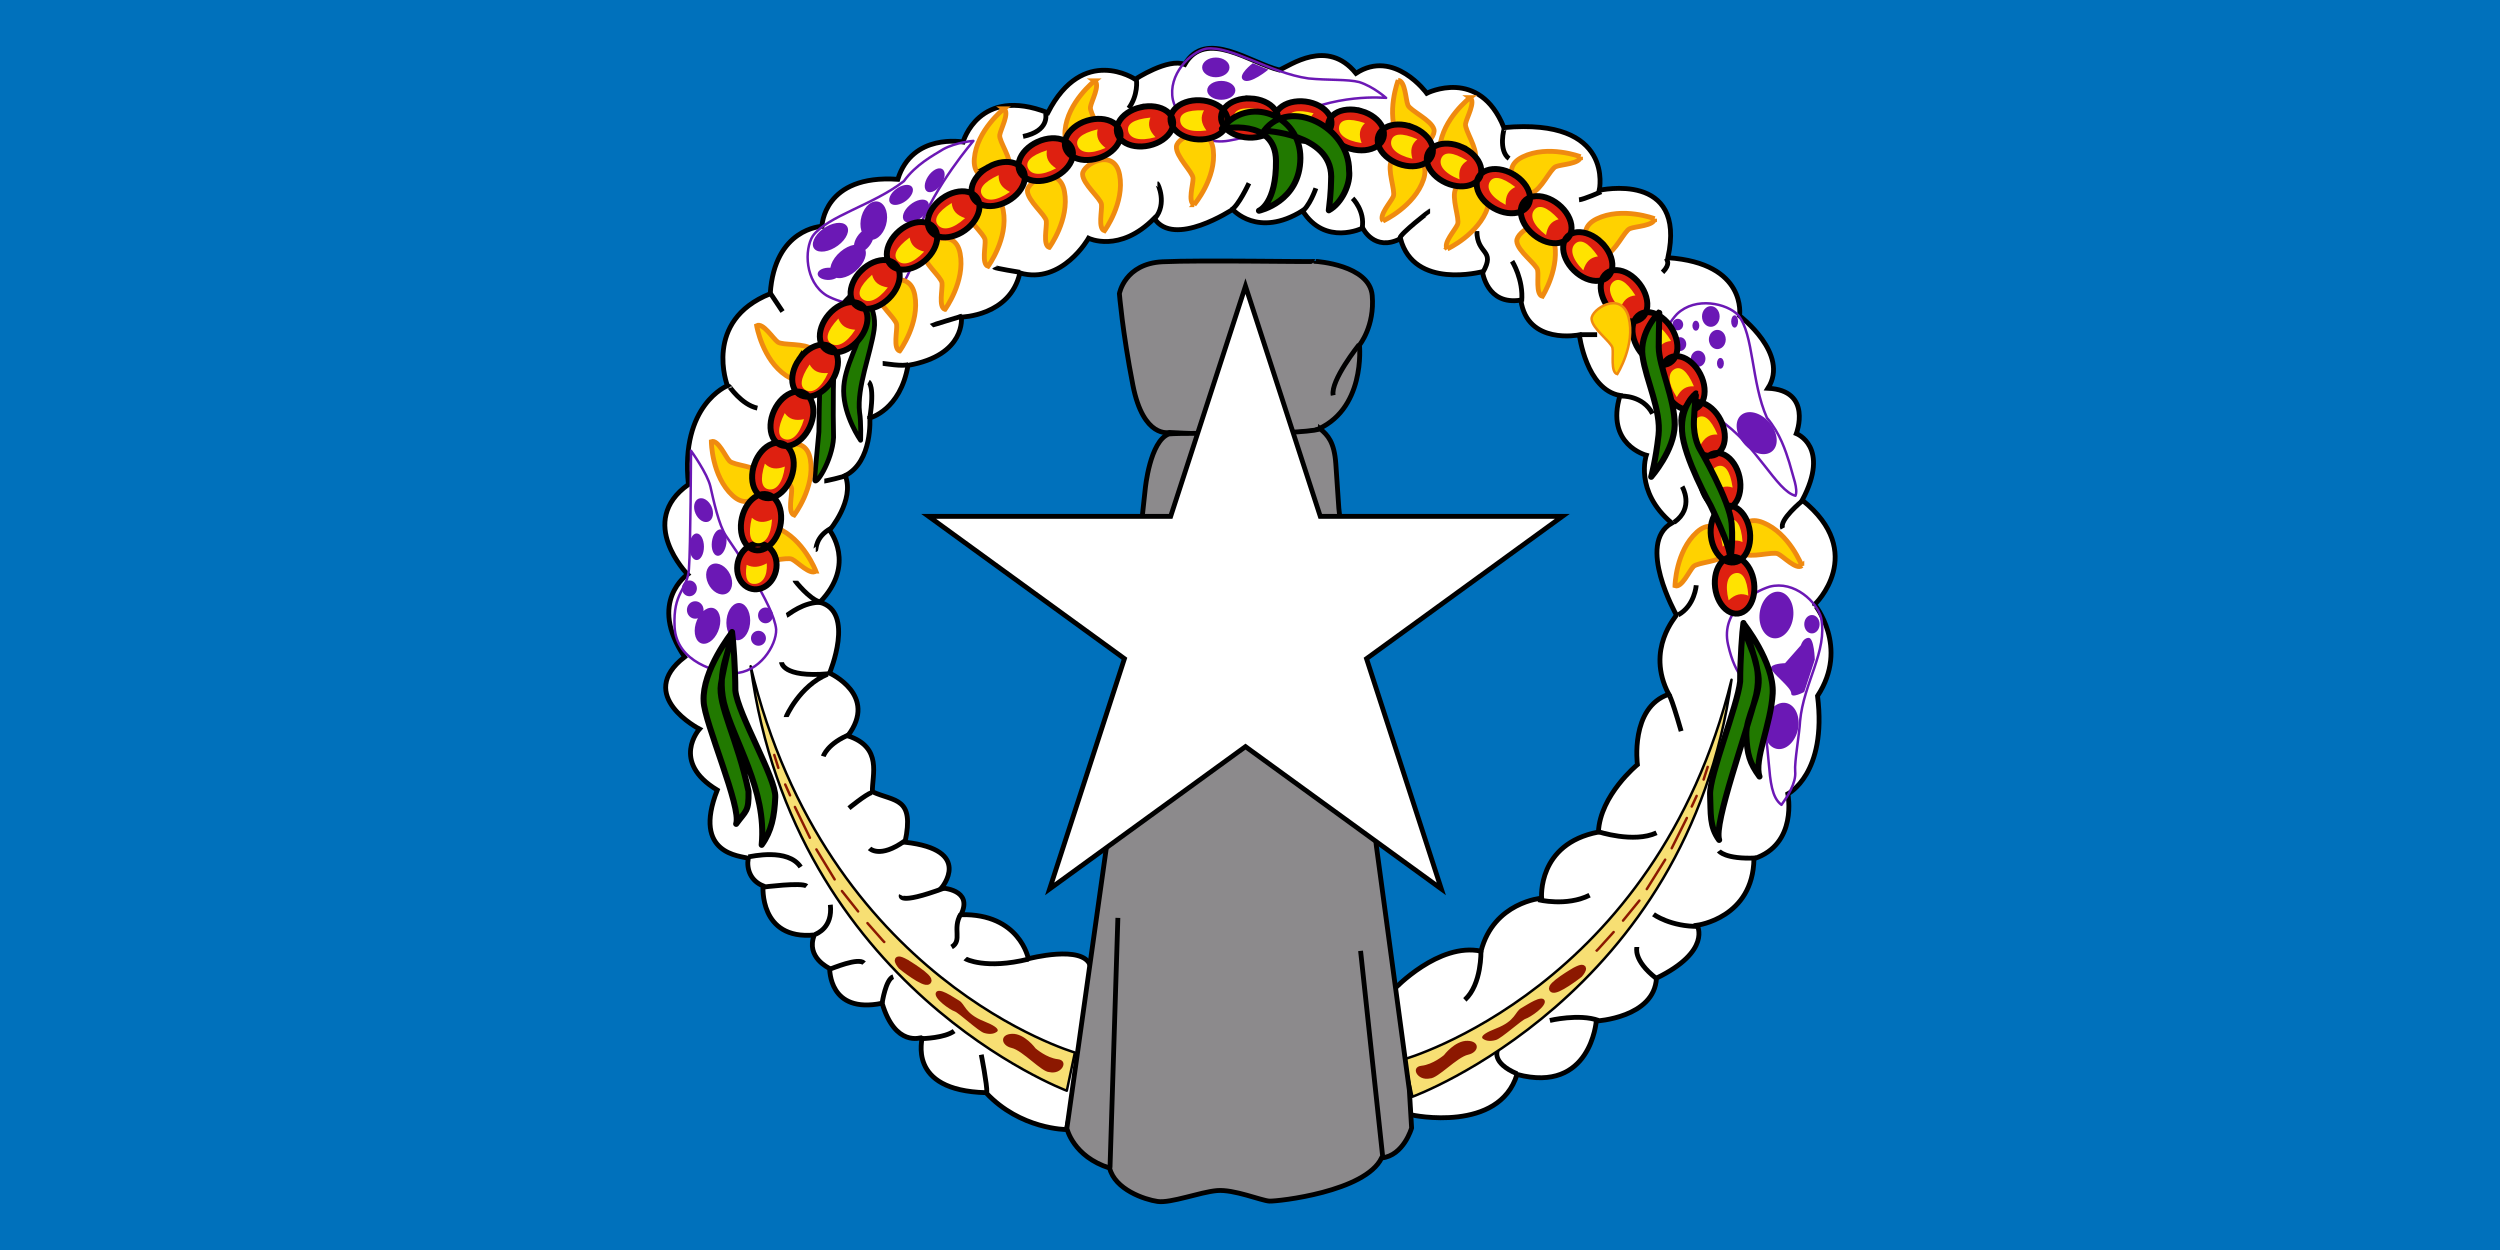 <svg xmlns="http://www.w3.org/2000/svg" width="1000" height="500"><path fill="#0071bc" d="M0 0h1000v500H0z"/><g stroke="#000" stroke-width="1.935" fill="none"><path fill="#fff" d="M557.817 395.544s17.632-18.65 34.586-15.09c5.086-19.665 24.244-21.19 24.244-21.19s-1.865-21.702 22.717-26.45c.68-14.75 15.598-26.955 15.598-26.955s-3.052-22.89 12.546-28.144c-9.494-18.14 3.22-31.365 3.05-31.704-.168-.34-16.105-28.652-1.864-36.79-15.088-12.715-10.172-27.125-10.172-27.125s-16.445-4.24-10.51-23.905c-13.564-2.374-16.277-24.244-16.277-24.244s-20.853 4.238-23.396-13.902c-13.733 2.204-15.26-11.36-15.43-11.36-.168 0-27.294 7.29-32.72-13.223-10.51 5.426-15.088-4.238-15.088-4.238s-15.09 7.46-24.074-6.95c-17.97 11.188-27.974-.51-27.974-.51s-23.566 15.597-31.364 3.56c-13.902 14.072-26.28 7.97-26.28 7.97s-10.51 18.648-27.464 13.9c-3.9 17.293-23.396 17.633-23.396 17.633s2.035 15.258-21.36 19.327c-3.053 17.97-15.26 21.022-15.26 21.022s1.187 17.463-9.833 23.057c3.9 9.834-6.273 21.87-6.273 21.87s10.85 13.563-3.9 28.822c14.242 3.73 3.9 28.313 3.9 28.313s19.667 8.815 7.29 25.09c14.072 4.578 9.664 15.767 9.834 22.38 8.985 4.068 16.953 2.033 13.054 20.174 27.634 3.052 14.58 18.31 14.58 18.31s12.885.51 7.8 10.68c23.564-.508 26.955 17.633 26.955 17.633s21.87-5.765 24.753 2.712c2.882 8.476-9.494 65.61-9.494 65.61s-18.48 0-32.212-14.75c-32.213-.847-25.092-22.04-25.6-22.04-.51 0-10.68 3.9-15.937-13.732-21.53 4.408-20.853-13.732-21.023-13.902-.17-.17-9.663-4.408-6.103-13.393-22.208 2.034-20.513-19.667-20.513-19.667-4.86-1.978-6.668-6.5-5.934-11.02-2.882-1.017-22.548-1.356-12.376-27.295-18.82-11.358-7.12-24.412-7.12-24.412s-25.94-13.394-5.934-28.822c-14.92-22.04 1.186-33.06 1.186-33.06s-20.684-21.022.34-35.94c-3.392-31.874 15.596-39.503 15.596-39.503s-10.003-25.94 17.123-36.79c1.695-26.278 20.683-26.956 20.683-26.956s.508-20.853 30.347-18.82c5.764-18.648 26.11-14.918 26.11-14.918s6.27-22.55 33.906-11.7c14.07-27.464 34.925-13.393 34.925-13.393s13.224-8.646 19.836-5.934c8.396-14.428 26.27-.56 37.827 2.233 4.188-1.63 19.138-12.913 30.666 1.328 15.258-10.003 28.312 7.968 28.312 7.968s21.023-10.68 30.856 13.733c44.588-4.07 38.146 25.09 38.146 25.09s35.094-7.967 27.465 26.957c31.872 2.204 28.65 23.227 28.65 23.227s20.175 15.257 11.36 28.99c17.97.847 11.358 18.14 11.358 18.14s13.733 5.256 2.374 26.617c26.278 21.023 5.086 41.876 4.916 41.707-.17-.17 14.072 16.953 1.187 36.62 3.9 31.195-11.867 39.163-11.867 39.163s4.068 20.175-13.563 25.94c-.34 23.734-22.718 26.616-22.718 26.616s5.933 10.31-16.276 21.16c-.875 15.882-24.073 17.155-24.073 17.155s-2.204 29.16-31.704 21.362c-7.16 23.397-41.706 16.445-42.384 16.106-.68-.34-6.613-50.183-6.613-50.352z"/><path d="M599.01 420.07s-2.616 5.032 7.85 9.46M619.94 408.19s11.673-2.818 19.522 0M654.76 378.81c0 .2-1.61 5.233 7.648 12.478M661.4 365.73s6.843 5.032 18.315 4.83M592.37 380.42s.402 13.283-6.44 19.522M615.31 359.89s11.27 2.818 20.53-1.81M687.56 340.37s2.415 3.42 14.893 2.818M638.86 332.52c.402.2 14.692 4.83 23.75.604M667.43 277.77s.604-.805 5.032 14.692M678.5 234.1s-.604 8.252-7.245 11.874M720.97 200.29s-9.66 7.85-7.85 11.07M672.87 194.65s5.032 8.453-3.22 14.29M648.52 158.43s8.654-.403 12.478 7.044M666.63 103.69c0 .2 1.81 1.81-1.61 5.233M604.84 104.49s4.63 7.245 3.824 16.1M631.61 79.937c2.013-.2 8.855-3.22 8.855-3.22M601.82 51.157c-.2 0-2.616 9.057 1.81 12.277M590.75 92.415c0 9.66 7.648 7.245 2.415 16.503M572.04 84.365c-.2 0-12.075 9.258-12.075 10.868M541.04 79.333s5.032 5.03 3.824 11.874M499.58 73.295c-.2.403-4.227 9.057-7.044 10.667M462.96 73.497c.2 0 4.025 8.05-1.006 13.887M397.75 106.91c.2.402 10.264 2.013 10.264 2.013M372.59 130.25c.2-.2 12.277-3.824 12.277-3.824M353.07 145.35c.403 0 8.453 1.41 10.465.403M347.43 152.79s2.616 1.41.403 14.893M308.19 117.37l4.83 7.245M291.68 154.6c0-.2 4.83 7.245 11.27 8.654M329.72 192.44c.2 0 7.85-1.61 9.057-2.415M326.3 219.81c.2 0-.2-5.032 6.038-8.453M318.05 232.29c0 .2 5.837 7.447 9.862 8.453M314.63 246.18c.604-.2 6.843-5.636 14.088-5.233M312.61 264.89s.2 6.24 18.717 4.63M314.43 286.83c0-.2 5.434-12.478 16.503-17.107M329.32 302.53s1.61-5.233 10.868-8.855M339.58 323.26s6.642-5.434 9.057-6.24M347.84 339.36s4.025 4.226 14.088-3.02M299.33 342.78c1.208-.2 15.9-3.623 20.93 4.025M305.17 354.86s15.497-2.013 17.51-.402M360.51 358.08s-2.013 4.227 17.107-2.818M384.26 365.73c-3.42 5.836.805 10.465-3.623 13.082M326.1 373.78c.604-.402 7.044-2.616 6.038-11.874M331.94 387.66c.805-.2 11.472-4.83 13.686-2.415M352.87 401.15s1.41-9.46 4.428-10.465M368.97 415.44s8.855-.2 12.68-3.02M386.07 383.44c.2.2 8.252 4.428 25.36.2M392.51 421.88s2.415 12.277 2.214 15.094M632.21 133.87h6.642M526.35 75.308s-2.616 7.648-6.038 9.66M454.5 31.836c.2.2.805 6.24-3.02 11.472M418.28 45.522c0 .2 1.61 6.843-9.057 9.057"/></g><g fill="#f7df73" stroke="#000" stroke-linejoin="round" fill-rule="evenodd"><path d="M561.72 423.68s100.53-28.397 130.89-151.78c-17.626 126.65-127.63 166.79-127.63 166.79l-3.264-15.015zM429.95 421.01s-99.612-28.908-129.69-154.51c17.464 128.92 126.46 169.79 126.46 169.79l3.234-15.285z"/></g><g fill="#8c1800"><path d="M572.03 431.37c3.107 0 10.794-8.505 15.21-9.486 4.416-.98 4.907-5.397-.164-5.56-5.07-.164-9.485 5.724-9.485 5.724s-4.415 3.76-8.995 4.252c-4.58.49-1.635 6.215 3.435 5.07zM593.45 415.67s-3.108-1.145 4.907-4.252c8.013-3.108 7.523-6.706 10.14-8.178 2.616-1.472 8.177-5.397 9.322-3.107 1.144 2.29-5.89 6.87-7.524 7.36-1.636.49-9.65 7.85-11.94 8.504-2.29.654-3.925.327-4.906-.327zM419.74 428.84c-3.08 0-10.695-8.658-15.07-9.656-4.377-1-4.863-5.495.16-5.66 5.024-.168 9.4 5.826 9.4 5.826s4.375 3.83 8.913 4.33c4.537.498 1.62 6.325-3.403 5.16zM398.51 412.86s3.08-1.165-4.862-4.33c-7.94-3.162-7.454-6.825-10.047-8.323-2.59-1.5-8.1-5.494-9.235-3.164s5.834 6.993 7.454 7.493 9.56 7.99 11.83 8.657c2.268.666 3.888.333 4.86-.333z"/><path stroke="#8c1800" stroke-width="2.419" d="M629.92 388.19s-10.467 6.05-8.995 7.523c1.472 1.472 10.794-5.724 10.958-5.887.163-.164 3.925-4.743-1.963-1.636z"/><path stroke="#8c1800" stroke-width="2.429" d="M362.37 384.89s10.37 6.16 8.913 7.658c-1.46 1.5-10.695-5.827-10.857-5.993-.162-.167-3.89-4.828 1.944-1.665z"/></g><g stroke="#8c1800" stroke-linecap="round" fill="none"><path d="M645.46 372.82c-6.87 7.687-6.87 7.523-6.87 7.523M655.76 360.23l-6.542 8.014M666.07 343.87l-7.36 11.776M674.74 327.19l-6.05 12.103M678.66 318.36l-1.963 4.252M683.08 306.75l-1.636 5.07M346.98 369.24c6.806 7.825 6.806 7.66 6.806 7.66M336.77 356.42l6.482 8.158M326.56 339.77l7.293 11.987M317.97 322.79l5.996 12.32M314.08 313.8l1.945 4.33M309.71 301.98l1.62 5.16"/></g><g fill="#217900" stroke="#000" stroke-width="1.935" stroke-linejoin="round"><path d="M343.56 115.74c.086 0 7.477 6.41 6.096 16.07-1.38 9.66-6.96 23.09-5.837 33.095.684 4.01.425 11.198.425 11.198s-6.7-9.52-6.786-19.698 7.254-19.842 7.254-27.346c0-7.505-1.327-13.493-1.154-13.32zM339.9 118.62s-9.698 9.258-10.947 18.255c-.922 4.638-1.28 26.247-1.39 35.84-.217 2.942-1.437 14.557-1.696 18.784-.258 4.225 7.134-7.216 7.557-16.53-.23-9.644-.232-29.954.75-33.006.87-3.924.68-8.26 2.03-12.194 1.784-5.46 3.782-11.064 3.696-11.15z"/></g><g stroke="#6b18b5" stroke-linejoin="round" fill="none"><path d="M276.41 180.31s6.574 9.102 7.754 14.328c1.18 5.225 3.37 15.508 6.237 19.722 2.866 4.214 19.217 27.644 20.06 37.42.168 6.406-6.743 17.363-17.025 17.53-6.406-.167-22.924-4.38-23.6-18.54-.674-14.16 5.058-14.498 5.732-23.094.674-8.597.843-47.197.843-47.366zM389.35 56.36s-6.806.486-12.046 3.327c-4.06 2.503-10.937 6.105-15.743 12.77-12.222 9.528-30.61 13.974-36.41 21.89-3.473 5.386-3.26 18.338 5.44 23.823 5.56 3.184 21.864 8.165 29.796-3.583 7.932-11.748 3.21-15.014 7.1-22.71 6.418-17.64 21.776-35.372 21.864-35.517zM554.44 39.166s-5.083-4.552-10.77-6.34c-4.622-1.175-12.32-.664-20.287-1.446-15.348-2.153-31.17-13.253-40.892-11.912-6.283 1.252-15.44 10.416-13.33 20.48 1.58 6.21 8.525 18.77 22.483 16.295 13.958-2.474 13.837-5.52 22.072-8.078 20.085-11.262 40.56-8.96 40.724-9zM718.18 198.3c1.146-2.62-.965-7.542-2.464-13.31-1.455-4.543-3.627-11.593-8.94-17.86-6.316-14.153-5.234-33.563-11.525-41.093-4.394-4.663-17.018-7.567-24.432-.44-4.427 4.633-13.177 19.264-3.678 29.785 9.5 10.52 13.64 6.558 20.176 12.182C702.9 178.03 710.53 196.38 718.18 198.3zM712.59 321.94c2.128-2.946 5.938-8.625 5.485-13.354-.36-3.746 1.717-15.1 1.944-20.055 1.407-15.433 11.068-27.96 8.44-41.37-1.553-6.217-10.657-15.084-20.61-12.49-6.125 1.88-19.764 9.384-16.62 23.206 3.147 13.822 7.613 13.593 10.567 21.694 8.48 16.748 3.054 36.642 10.793 42.37z"/></g><g fill="#6b18b5"><path d="M491.8 26.96c0-2.178-2.45-3.943-5.47-3.943s-5.473 1.765-5.472 3.943c0 2.178 2.45 3.943 5.47 3.943s5.473-1.765 5.472-3.943zM494.14 36.133c0-2.088-2.522-3.782-5.632-3.782s-5.632 1.695-5.632 3.783 2.52 3.782 5.632 3.782 5.632-1.693 5.632-3.782zM501.14 25.27s-6.437 4.83-3.781 6.76c2.653 1.93 9.975-4.184 9.975-4.184l-6.195-2.575zM690.31 135.8c.002-1.372-.64-2.64-1.687-3.328-1.046-.687-2.334-.687-3.38 0-1.045.687-1.69 1.956-1.687 3.328-.002 1.372.642 2.64 1.687 3.328 1.046.687 2.334.687 3.38 0s1.69-1.956 1.687-3.328zM687.86 126.59c0-2.29-1.58-4.144-3.53-4.144-1.95 0-3.53 1.855-3.53 4.144 0 2.29 1.58 4.144 3.53 4.144s3.53-1.855 3.53-4.144zM689.55 145.32c0-1.187-.618-2.15-1.38-2.15-.764 0-1.383.963-1.383 2.15s.62 2.15 1.382 2.15c.762 0 1.38-.963 1.38-2.15zM695.23 128.59c0-1.356-.618-2.456-1.38-2.456-.764 0-1.383 1.1-1.383 2.456s.62 2.456 1.382 2.456c.762 0 1.38-1.1 1.38-2.456zM679.72 130.28c0-1.102-.618-1.995-1.38-1.995-.764 0-1.383.893-1.383 1.995s.62 1.995 1.382 1.995c.762 0 1.38-.893 1.38-1.995zM682.18 143.48c0-1.78-1.305-3.225-2.916-3.225-1.61 0-2.917 1.444-2.917 3.225 0 1.78 1.306 3.225 2.917 3.225 1.61 0 2.917-1.444 2.916-3.225zM674.5 137.64c0-1.526-1.1-2.763-2.456-2.763-1.356 0-2.456 1.237-2.456 2.763 0 1.526 1.1 2.763 2.456 2.763s2.456-1.237 2.456-2.763zM673.28 129.82c0-.823-.408-1.585-1.074-1.996-.665-.412-1.485-.412-2.15 0-.665.41-1.075 1.173-1.074 1.996 0 .823.41 1.585 1.074 1.996.665.412 1.485.412 2.15 0 .666-.41 1.075-1.173 1.074-1.996zM708.27 169.62c-3.17-4.184-8.246-5.947-11.337-3.938-3.09 2.01-3.026 7.03.144 11.215 3.17 4.184 8.247 5.947 11.337 3.938 3.09-2.01 3.026-7.03-.144-11.215zM717.28 246.81c.614-5.135-1.89-9.656-5.593-10.1-3.704-.442-7.204 3.36-7.82 8.495-.613 5.135 1.89 9.656 5.595 10.1 3.703.443 7.204-3.36 7.818-8.495zM719.18 291.75c1.055-5.062-1.05-9.783-4.7-10.544-3.652-.76-7.468 2.725-8.523 7.787-1.056 5.063 1.05 9.784 4.7 10.545 3.652.76 7.467-2.726 8.523-7.788zM727.84 249.69c0-2.034-1.374-3.684-3.07-3.684-1.695 0-3.07 1.65-3.07 3.684s1.375 3.684 3.07 3.684c1.696 0 3.07-1.65 3.07-3.684zM720.32 258.13l-6.293 7.137s-5.91.154-5.603 2.073c.307 1.918 8.136 7.674 8.06 9.977-.078 2.302 5.218-.538 5.218-.538s4.22-12.818 4.22-12.894c0-.076-.23-8.902-2.532-8.75-2.303.155-2.926 2.832-3.07 2.995zM306.38 255.31c0-1.654-1.34-2.995-2.995-2.995-1.654 0-2.995 1.34-2.995 2.995 0 1.654 1.34 2.995 2.995 2.995s2.995-1.34 2.995-2.995zM309.21 246.16c0-1.746-1.34-3.162-2.995-3.162-1.654 0-2.995 1.416-2.995 3.162s1.34 3.162 2.995 3.162c1.654 0 2.995-1.416 2.995-3.162zM284.61 202.63c-1.123-2.518-3.463-3.92-5.225-3.135-1.762.786-2.28 3.465-1.157 5.982s3.462 3.922 5.225 3.135c1.762-.786 2.28-3.464 1.157-5.982zM292.04 229.75c-1.543-3.263-4.757-5.082-7.178-4.063s-3.132 4.49-1.59 7.754 4.757 5.083 7.178 4.064 3.133-4.49 1.59-7.754zM299.99 249.63c.5-4.076-1.19-7.82-3.772-8.363-2.584-.542-5.083 2.322-5.583 6.397-.5 4.076 1.19 7.82 3.772 8.363 2.584.543 5.083-2.32 5.583-6.397zM287.23 252.54c1.598-3.783 1-7.846-1.336-9.076s-5.524.84-7.122 4.622c-1.598 3.783-1 7.846 1.336 9.076s5.524-.84 7.122-4.622zM281.42 243.99c0-1.93-1.49-3.494-3.328-3.494-1.838 0-3.328 1.564-3.328 3.494s1.49 3.494 3.328 3.494c1.838 0 3.328-1.564 3.328-3.494zM278.76 235.34c0-1.746-1.34-3.162-2.995-3.162s-2.995 1.416-2.995 3.162 1.34 3.162 2.995 3.162c1.654 0 2.995-1.416 2.995-3.162zM281.58 218.7c0-2.94-1.304-5.325-2.912-5.325-1.608 0-2.912 2.384-2.912 5.325s1.304 5.325 2.912 5.325 2.912-2.384 2.912-5.325zM290.54 217.42c.388-2.915-.59-5.45-2.184-5.662-1.594-.213-3.2 1.98-3.59 4.894-.387 2.915.59 5.45 2.185 5.662 1.595.212 3.202-1.98 3.59-4.894zM354.39 90.042c1.187-4.128-.037-8.277-2.734-9.267-2.697-.99-5.845 1.554-7.032 5.682-1.187 4.13.037 8.278 2.734 9.268 2.697.99 5.845-1.555 7.032-5.683zM342.27 108.42c3.557-3.027 5.076-7.212 3.394-9.35-1.683-2.135-5.93-1.413-9.486 1.614s-5.076 7.213-3.394 9.35 5.93 1.413 9.486-1.614zM335.19 98.217c3.517-2.599 5.02-6.192 3.356-8.025-1.664-1.834-5.863-1.214-9.38 1.384-3.518 2.6-5.02 6.192-3.356 8.026 1.663 1.833 5.863 1.214 9.38-1.385zM362.46 80.28c2.372-1.812 3.385-4.32 2.263-5.6s-3.954-.846-6.326.967c-2.372 1.814-3.385 4.32-2.263 5.6s3.954.847 6.326-.966zM348.25 97.66c1.622-2.507 1.73-5.21.243-6.036-1.487-.826-4.008.535-5.63 3.042s-1.73 5.208-.243 6.035 4.008-.535 5.63-3.04zM368.76 86.92c2.55-2.15 3.544-4.997 2.22-6.36s-4.467-.725-7.017 1.425c-2.55 2.15-3.545 4.997-2.22 6.36s4.466.725 7.017-1.425zM331.69 111.97c2.384-.12 4.184-1.307 4.02-2.653-.164-1.346-2.23-2.34-4.614-2.222-2.385.12-4.185 1.307-4.02 2.653.164 1.346 2.23 2.34 4.614 2.222zM376.57 73.606c1.622-2.506 1.73-5.208.243-6.035-1.487-.825-4.008.536-5.63 3.043s-1.73 5.208-.243 6.035c1.487.826 4.008-.536 5.63-3.042z"/></g><g fill="#ffd200" stroke="#ef8a10" stroke-width="1.935"><path d="M553.24 88.375s12.574-5.8 16.17-16.603c3.593-10.802-10.883-10.906-12.796-7.473-1.912 3.433 1.63 11.982.72 14.242-.914 2.26-6.03 7.716-4.094 9.833zM441.8 92.316s8.163-11.186 6.047-22.372c-2.117-11.186-14.814-4.233-14.814-.302s7.255 9.674 7.558 12.093c.303 2.418-1.51 9.674 1.21 10.58zM419.73 98.967s8.163-11.186 6.046-22.372-14.814-4.233-14.814-.302 7.256 9.674 7.56 12.093c.3 2.418-1.513 9.674 1.208 10.58zM395.24 106.53s8.163-11.186 6.047-22.372c-2.117-11.186-14.814-4.233-14.814-.302s7.255 9.674 7.558 12.093c.303 2.417-1.51 9.673 1.21 10.58zM378.01 123.76s8.163-11.186 6.046-22.372-14.814-4.233-14.814-.302 7.256 9.674 7.56 12.093c.3 2.417-1.513 9.673 1.208 10.58zM359.87 140.39s8.163-11.186 6.046-22.372-14.814-4.233-14.814-.302 7.256 9.674 7.56 12.093c.3 2.417-1.513 9.673 1.208 10.58zM401.57 43.52s-10.87 8.578-11.84 19.92c-.97 11.344 13.13 8.062 14.187 4.276 1.057-3.785-4.387-11.27-4.028-13.68.36-2.41 4.057-8.91 1.68-10.517zM437.85 32.333s-10.87 8.58-11.84 19.922c-.97 11.343 13.13 8.06 14.187 4.275 1.057-3.786-4.387-11.27-4.028-13.68.36-2.41 4.057-8.91 1.68-10.517zM302.66 130.27s2.296 13.656 11.776 19.96 13.38-7.638 10.57-10.385c-2.812-2.747-11.992-1.57-13.933-3.045-1.94-1.474-5.863-7.843-8.414-6.53zM284.54 176.64s.112 13.847 8.48 21.568c8.365 7.72 14.417-5.43 12.075-8.586-2.343-3.157-11.592-3.445-13.277-5.206-1.684-1.762-4.552-8.67-7.278-7.776zM326.34 228.44s-4.942-12.936-15.48-17.248c-10.535-4.312-11.612 10.125-8.315 12.264 3.298 2.14 12.065-.823 14.26.24 2.193 1.063 7.293 6.533 9.535 4.744zM317.66 206.05s8.38-11.025 6.48-22.25-14.728-4.52-14.804-.59c-.076 3.93 7.066 9.813 7.32 12.237.256 2.424-1.698 9.643 1.004 10.603zM578.94 99.56s12.574-5.8 16.17-16.602c3.593-10.802-10.883-10.906-12.796-7.473-1.912 3.434 1.63 11.983.72 14.243-.914 2.26-6.03 7.716-4.094 9.833zM616.97 118.53s7.396-11.707 4.537-22.726-15.064-3.233-14.8.69c.262 3.92 7.885 9.167 8.35 11.56.462 2.393-.863 9.754 1.913 10.477zM720.74 226.27s-4.96-12.93-15.502-17.226c-10.542-4.298-11.6 10.14-8.3 12.275 3.302 2.133 12.065-.84 14.26.22 2.195 1.06 7.303 6.523 9.542 4.73zM670 234.3s.288-13.845 8.75-21.46c8.465-7.613 14.35 5.613 11.967 8.74-2.382 3.125-11.635 3.296-13.342 5.037-1.706 1.74-4.66 8.61-7.375 7.683zM661.83 87.484s-12.945-4.917-23.175.08c-10.23 4.996-.17 15.405 3.622 14.366 3.79-1.038 7.414-9.553 9.667-10.485 2.253-.93 9.73-1.097 9.886-3.962zM632.21 62.693s-12.945-4.917-23.175.08c-10.23 4.996-.17 15.405 3.622 14.366 3.79-1.04 7.414-9.554 9.667-10.486 2.253-.93 9.73-1.097 9.886-3.962zM588.02 39.053s-10.975 8.445-12.084 19.775c-1.11 11.33 13.03 8.22 14.133 4.45 1.102-3.774-4.25-11.323-3.86-13.73.388-2.407 4.167-8.86 1.81-10.495zM559.27 32.13s-5.005 12.913-.077 23.176 15.404.273 14.39-3.525c-1.012-3.797-9.503-7.477-10.418-9.736-.916-2.26-1.032-9.737-3.895-9.912zM477.66 81.887s8.952-10.565 7.65-21.875c-1.3-11.31-14.467-5.295-14.752-1.375-.285 3.92 6.536 10.174 6.662 12.61.126 2.434-2.21 9.54.44 10.64z"/></g><g fill="#de2010" stroke="#000" stroke-width="2.383"><path d="M701.62 233.11c-.502-4.05-2.454-7.607-5.117-9.332-2.663-1.724-5.633-1.353-7.79.974s-3.172 6.256-2.663 10.304c.502 4.05 2.454 7.607 5.117 9.332 2.663 1.724 5.634 1.353 7.79-.974 2.157-2.327 3.172-6.256 2.663-10.304zM699.95 212.66c-.502-4.05-2.454-7.607-5.117-9.332-2.663-1.724-5.633-1.353-7.79.974s-3.172 6.256-2.663 10.304c.502 4.05 2.454 7.607 5.117 9.332 2.663 1.724 5.634 1.353 7.79-.974 2.157-2.327 3.172-6.256 2.663-10.304zM695.8 190.82c-.856-3.99-3.113-7.362-5.917-8.846s-5.73-.853-7.675 1.655c-1.944 2.506-2.61 6.51-1.746 10.497.856 3.99 3.112 7.362 5.917 8.846s5.73.853 7.673-1.655c1.944-2.508 2.61-6.51 1.747-10.498zM688.23 168c-1.845-3.64-4.887-6.325-7.977-7.045-3.09-.72-5.758.636-7 3.556-1.24 2.922-.863 6.962.988 10.598 1.846 3.64 4.888 6.325 7.978 7.045 3.09.72 5.76-.636 7-3.556 1.24-2.92.863-6.96-.988-10.597zM680.14 149.69c-1.845-3.64-4.887-6.325-7.977-7.045-3.09-.72-5.758.636-7 3.556-1.24 2.922-.863 6.962.988 10.598 1.846 3.64 4.888 6.325 7.978 7.045 3.09.72 5.76-.636 7-3.556 1.24-2.92.863-6.96-.988-10.597zM668.64 131.28c-2.147-3.47-5.405-5.89-8.545-6.344s-5.684 1.12-6.672 4.136c-.99 3.015-.272 7.01 1.88 10.475 2.147 3.47 5.405 5.89 8.545 6.344 3.14.457 5.684-1.12 6.673-4.135.99-3.015.273-7.01-1.88-10.475zM655.85 113.54c-2.472-3.246-5.95-5.34-9.118-5.489-3.17-.148-5.55 1.667-6.242 4.764-.692 3.096.408 7.002 2.885 10.244 2.472 3.246 5.95 5.338 9.118 5.488 3.17.15 5.55-1.666 6.242-4.762.692-3.096-.407-7.002-2.885-10.244zM640.59 96.996c-2.916-2.854-6.66-4.42-9.817-4.11-3.158.312-5.25 2.454-5.486 5.618-.236 3.164 1.418 6.87 4.34 9.717 2.916 2.855 6.66 4.42 9.817 4.11 3.157-.31 5.25-2.452 5.485-5.616.236-3.164-1.42-6.87-4.34-9.718zM623.41 81.776c-3.167-2.573-7.038-3.79-10.154-3.188-3.115.6-5 2.925-4.946 6.097s2.044 6.71 5.215 9.277c3.167 2.573 7.038 3.79 10.154 3.188 3.115-.6 5-2.925 4.945-6.097s-2.044-6.71-5.215-9.277zM605.21 69.628c-3.55-2.012-7.57-2.568-10.542-1.458-2.973 1.11-4.446 3.714-3.865 6.833s3.13 6.277 6.683 8.283c3.55 2.012 7.57 2.568 10.542 1.458 2.972-1.11 4.446-3.714 3.865-6.833s-3.13-6.276-6.683-8.282zM584.84 58.844c-3.718-1.68-7.772-1.868-10.63-.493-2.86 1.376-4.09 4.105-3.228 7.158.863 3.053 3.688 5.966 7.41 7.64 3.717 1.68 7.77 1.868 10.63.493 2.86-1.374 4.09-4.103 3.227-7.156-.864-3.053-3.69-5.966-7.41-7.64zM564.86 50.8c-3.822-1.428-7.88-1.344-10.64.22-2.76 1.563-3.805 4.37-2.74 7.357s4.08 5.706 7.905 7.126c3.822 1.428 7.88 1.343 10.64-.22 2.76-1.564 3.805-4.37 2.74-7.358s-4.08-5.705-7.905-7.126zM544.56 44.43c-3.92-1.131-7.96-.738-10.592 1.032-2.633 1.77-3.46 4.647-2.17 7.545 1.29 2.9 4.503 5.378 8.425 6.502 3.92 1.13 7.96.737 10.592-1.033 2.633-1.77 3.46-4.646 2.17-7.545-1.29-2.898-4.503-5.377-8.425-6.502zM522.21 40.62c-4.048-.514-7.978.497-10.307 2.65-2.33 2.155-2.704 5.125-.982 7.79 1.722 2.665 5.278 4.62 9.327 5.128 4.047.514 7.977-.497 10.307-2.652 2.33-2.154 2.703-5.124.982-7.79-1.722-2.664-5.277-4.62-9.326-5.126zM500.15 39.375c-4.077-.167-7.906 1.175-10.043 3.52-2.137 2.345-2.257 5.336-.315 7.844 1.942 2.508 5.652 4.153 9.73 4.313 4.076.168 7.905-1.175 10.042-3.52 2.137-2.344 2.257-5.335.315-7.844-1.944-2.51-5.653-4.155-9.73-4.315zM479.94 40.09c-4.077-.168-7.906 1.174-10.043 3.52-2.137 2.344-2.257 5.335-.315 7.843 1.942 2.51 5.652 4.154 9.73 4.314 4.076.168 7.905-1.175 10.042-3.52 2.137-2.344 2.257-5.335.315-7.844-1.944-2.51-5.653-4.154-9.73-4.314zM456.25 42.895c-3.978.906-7.323 3.204-8.772 6.026-1.45 2.824-.782 5.742 1.75 7.655s6.542 2.53 10.52 1.616c3.977-.904 7.322-3.202 8.77-6.025 1.45-2.822.782-5.74-1.75-7.653s-6.54-2.53-10.518-1.617zM434.7 48.296c-3.89 1.23-7.034 3.797-8.245 6.73s-.306 5.785 2.375 7.482 6.728 1.98 10.616.744c3.89-1.23 7.034-3.797 8.245-6.73s.307-5.785-2.374-7.482-6.728-1.98-10.616-.744zM415.04 56.715c-3.716 1.685-6.53 4.607-7.385 7.663-.853 3.056.386 5.78 3.25 7.147 2.863 1.366 6.916 1.166 10.63-.526 3.714-1.686 6.53-4.608 7.383-7.664s-.385-5.78-3.25-7.147c-2.863-1.367-6.915-1.167-10.628.525zM395.43 66.766c-3.56 1.996-6.114 5.148-6.704 8.265-.59 3.12.877 5.728 3.847 6.845s6.99.57 10.546-1.43c3.558-1.997 6.114-5.15 6.703-8.266.59-3.12-.877-5.728-3.847-6.845s-6.99-.57-10.546 1.43zM376.88 79.35c-3.32 2.37-5.52 5.78-5.766 8.944-.247 3.163 1.494 5.598 4.568 6.385 3.073.787 7.01-.193 10.328-2.57 3.32-2.37 5.52-5.78 5.766-8.945.247-3.163-1.494-5.597-4.568-6.385-3.074-.787-7.01.192-10.328 2.57zM359.71 92.358c-3.108 2.643-5.01 6.228-4.99 9.4s1.964 5.452 5.093 5.977c3.13.524 6.97-.785 10.073-3.434 3.108-2.642 5.01-6.227 4.99-9.4-.023-3.172-1.964-5.45-5.093-5.975-3.13-.525-6.97.784-10.073 3.433zM344.56 108.19c-2.91 2.86-4.55 6.57-4.302 9.734.25 3.163 2.35 5.297 5.508 5.595 3.158.298 6.895-1.283 9.8-4.147 2.91-2.86 4.55-6.572 4.302-9.735-.248-3.163-2.348-5.296-5.507-5.595-3.158-.3-6.895 1.282-9.8 4.147zM331.51 125.79c-2.66 3.093-3.984 6.93-3.472 10.06.513 3.13 2.784 5.08 5.956 5.115s6.765-1.855 9.42-4.953c2.66-3.093 3.985-6.93 3.472-10.06-.513-3.13-2.784-5.08-5.956-5.115s-6.764 1.855-9.42 4.953zM319.58 143.81c-2.316 3.36-3.223 7.314-2.38 10.373.845 3.06 3.31 4.755 6.47 4.45 3.157-.305 6.526-2.565 8.836-5.93 2.316-3.358 3.223-7.313 2.38-10.372-.844-3.057-3.31-4.754-6.468-4.45-3.158.306-6.528 2.567-8.838 5.93zM309.64 164.24c-1.704 3.707-1.918 7.76-.562 10.628 1.357 2.868 4.077 4.116 7.136 3.273 3.06-.842 5.99-3.648 7.688-7.358 1.705-3.707 1.918-7.76.562-10.628-1.357-2.868-4.077-4.116-7.136-3.273-3.06.844-5.99 3.65-7.688 7.36zM301.77 185.59c-1.36 3.846-1.207 7.9.404 10.635 1.61 2.733 4.434 3.73 7.403 2.613s5.635-4.177 6.99-8.026c1.36-3.846 1.207-7.9-.404-10.635-1.61-2.733-4.434-3.73-7.404-2.613s-5.635 4.177-6.99 8.026zM294.94 226.01c-.38 3.257.76 6.378 2.99 8.188s5.21 2.03 7.817.58c2.607-1.45 4.443-4.35 4.817-7.606.38-3.257-.76-6.38-2.99-8.188s-5.21-2.03-7.817-.58c-2.607 1.448-4.444 4.35-4.817 7.606zM296.76 207.14c-.91 3.977-.29 7.988 1.623 10.518 1.914 2.53 4.833 3.196 7.655 1.745 2.82-1.45 5.117-4.797 6.02-8.776.91-3.977.292-7.987-1.623-10.518-1.914-2.53-4.832-3.196-7.654-1.746-2.82 1.45-5.116 4.797-6.02 8.776z"/></g><g fill="#ffe300"><path d="M685.33 197.47c2.485-2.66 4.798-3.413 7.724-2.443-1.032-7.02-3.253-9.4-5.96-8.555-2.705.845-3.93 4.453-1.764 10.998zM689.13 218.66c2.68-2.466 5.042-3.042 7.886-1.854-.5-7.077-2.535-9.62-5.297-8.98-2.763.64-4.256 4.145-2.59 10.834zM680.14 178.14c1.728-3.205 3.774-4.52 6.85-4.324-2.78-6.527-5.533-8.267-7.936-6.762-2.402 1.505-2.67 5.306 1.086 11.086zM670.71 158.86c1.728-3.205 3.774-4.52 6.85-4.324-2.78-6.527-5.533-8.266-7.936-6.762-2.402 1.505-2.67 5.306 1.086 11.086zM648.1 123.54c1.19-3.44 2.998-5.067 6.066-5.37-3.793-5.994-6.79-7.268-8.92-5.397s-1.782 5.666 2.854 10.767zM633.32 108.15c1.06-3.483 2.805-5.177 5.86-5.595-4.018-5.847-7.06-7.007-9.118-5.057-2.057 1.95-1.568 5.73 3.258 10.652zM602.26 81.935c-.064-3.64 1.074-5.79 3.85-7.127-5.622-4.326-8.874-4.492-10.23-2.003-1.356 2.49.273 5.933 6.38 9.13zM618.42 94.057c.567-3.597 2.06-5.516 5.027-6.353-4.79-5.234-7.963-5.96-9.73-3.744-1.767 2.216-.758 5.89 4.703 10.097zM583.81 71.756c-.44-3.614.47-5.87 3.095-7.486-6.04-3.723-9.29-3.553-10.384-.937-1.09 2.615.885 5.873 7.29 8.423zM564.96 63.528c-.952-3.514-.374-5.876 1.992-7.852-6.51-2.82-9.704-2.187-10.41.558-.708 2.745 1.714 5.687 8.418 7.294zM544.65 57.235c-1.246-3.42-.87-5.824 1.32-7.993-6.725-2.26-9.854-1.357-10.326 1.438-.472 2.795 2.19 5.52 9.006 6.555zM524.7 53.373c-1.49-3.322-1.29-5.745.74-8.067-6.873-1.767-9.928-.64-10.196 2.18-.27 2.823 2.584 5.35 9.456 5.887zM503.57 51.753c-1.827-3.15-1.878-5.58-.102-8.1-7.017-1.045-9.94.39-9.914 3.226.026 2.833 3.125 5.05 10.016 4.873zM462.21 54.87c-2.532-2.617-3.167-4.964-2.052-7.838-7.062.678-9.552 2.777-8.843 5.52.708 2.746 4.25 4.15 10.895 2.317zM482.57 52.19c-2.155-2.936-2.467-5.347-.972-8.043-7.09-.285-9.84 1.458-9.51 4.273.33 2.815 3.65 4.686 10.482 3.77zM442.23 59.185c-2.88-2.226-3.846-4.458-3.154-7.462-6.892 1.684-9.055 4.118-7.96 6.732 1.094 2.615 4.8 3.497 11.114.73zM403.98 76.772c-3.252-1.637-4.624-3.645-4.516-6.725-6.446 2.963-8.106 5.764-6.535 8.123 1.57 2.36 5.378 2.52 11.05-1.398zM422.42 67.35c-3.03-2.02-4.147-4.18-3.666-7.224-6.758 2.16-8.746 4.737-7.473 7.27 1.275 2.532 5.034 3.154 11.14-.046zM369.67 100.66c-3.522-.924-5.282-2.6-5.818-5.637-5.687 4.242-6.727 7.328-4.7 9.307 2.03 1.98 5.787 1.344 10.518-3.67zM386.04 87.263c-3.44-1.196-5.062-3.007-5.36-6.075-6 3.784-7.28 6.78-5.412 8.91 1.868 2.133 5.663 1.793 10.772-2.835zM355.13 114.99c-3.59-.6-5.497-2.11-6.307-5.084-5.277 4.74-6.033 7.908-3.832 9.695 2.2 1.788 5.885.813 10.14-4.61zM342.09 131.9c-3.63-.27-5.666-1.603-6.742-4.49-4.826 5.2-5.29 8.423-2.937 10.002 2.354 1.58 5.934.275 9.68-5.512zM331.19 149.2c-3.63.288-5.844-.716-7.35-3.405-3.972 5.878-3.938 9.134-1.37 10.335 2.567 1.2 5.905-.638 8.72-6.93zM321.61 167.67c-3.562.757-5.888.048-7.73-2.423-3.176 6.344-2.72 9.568-.018 10.425 2.702.858 5.773-1.398 7.748-8.002zM313.95 186.62c-3.397 1.31-5.806.98-8.016-1.167-2.13 6.767-1.17 9.878 1.634 10.297 2.804.418 5.478-2.296 6.382-9.13zM308.82 207.75c-3.3 1.536-5.727 1.367-8.076-.628-1.673 6.894-.506 9.934 2.32 10.164 2.825.23 5.312-2.657 5.756-9.536zM306.73 225.33c-3.108 1.646-5.53 1.84-8.07.596-.924 5.62.556 7.84 3.38 7.64 2.824-.2 4.98-2.795 4.69-8.236zM662.3 141.68c1.243-3.422 3.075-5.02 6.147-5.276-3.702-6.052-6.68-7.372-8.837-5.533-2.157 1.84-1.868 5.64 2.69 10.81zM691.45 240.12c2.68-2.466 5.042-3.042 7.886-1.854-.5-7.077-2.535-9.62-5.297-8.98-2.763.64-4.255 4.145-2.59 10.834z"/></g><path d="M646.9 149.66s7.396-11.707 4.537-22.726-15.064-3.233-14.8.69c.262 3.92 7.885 9.167 8.35 11.56.462 2.393-.863 9.754 1.913 10.477z" fill="#ffd200" stroke="#ef8a10" stroke-width="1.008"/><g fill="#217900" stroke="#000" stroke-width="2.419" stroke-linejoin="round"><path d="M663.67 124.92c-.086 0-8.022 7.935-6.641 17.596 1.38 9.66 7.503 21.564 6.38 31.57-1.12 10.005-2.93 16.646-2.93 16.646s9.314-10.61 9.4-20.787-6.383-23.548-6.383-31.052c0-7.504.346-14.146.173-13.973zM678.42 157.35s-6.21 4.572-5.606 15.095c.603 10.523 11.472 29.844 11.472 29.844s7.935 16.3 7.676 20.528c-.26 4.226 1.466-4.054.69-13.37-.776-9.315-12.766-29.843-12.766-29.843s-2.587-4.226-2.33-11.213c.26-6.987.95-10.954.864-11.04zM505.65 52.293s26.653 1.035 26.825 18.286c-.086 2.673 0 5.864-.95 13.54 5.263-2.845 8.8-10.78 8.11-15.87.085-17.51-23.807-29.5-33.985-15.957zM488.75 51.517s21.477-4.485 21.65 12.766c.173 17.25-6.814 20.01-6.814 20.01s16.475-3.536 16.56-21.045c.087-17.51-21.217-25.272-31.396-11.73zM697.38 249.19c.494 7.74 8.07 15.15 5.105 28.652-3.788 15.314-17.125 51.705-14.82 58.127-3.952-5.435-3.294-10.54-3.623-18.114-.33-7.574 11.032-35.732 12.02-45.283 0-8.562.824-20.254 1.318-23.382zM697.38 249.36s12.35 15.643 11.69 27.993c-.658 12.35-7.574 26.84-5.268 33.262-3.952-5.434-4.94-8.892-5.27-16.467-.33-7.574 6.093-15.973 4.776-24.206-1.318-8.233-6.093-20.583-5.928-20.583zM292.82 252.81c-.494 7.74-6.257 14.655-3.294 28.158 3.788 15.314 17.29 34.744 15.15 56.974 3.95-5.434 5.104-11.527 5.433-19.102.33-7.574-14.985-33.098-15.974-42.648 0-8.562-.823-20.254-1.317-23.382zM292.82 252.98s-12.02 15.15-11.362 27.5c.165 8.232 15.314 42.647 13.01 49.07 3.95-5.435 5.104-4.777 4.94-13.01-4.447-21.077-12.35-34.58-11.033-42.813 1.317-8.233 4.61-20.748 4.446-20.748z"/></g><g stroke="#000" stroke-width="1.935" fill="none"><path fill="#8c8a8c" d="M526.38 104.56s21.457 1.35 22.508 13.655c1.05 12.304-5.102 19.807-5.102 19.807s2.7 26.56-18.306 34.36c-22.508 2.702-57.77.6-57.77.6s-10.353 2.552-14.554-18.905c-4.2-21.457-5.402-36.612-5.402-36.612s2.1-12.004 17.256-12.754c15.155-.75 61.22.15 61.37-.15z"/><path d="M543.63 137.87s-11.554 14.405-10.353 20.257"/><path fill="#8c8a8c" d="M528.18 171.63c2.85 2.4 5.552 5.102 6.152 13.955l1.2 17.706 15.005 135.05 13.204 97.684.902 15.155s-3.15 11.103-12.004 12.003c-6.452 13.504-41.414 17.406-44.865 17.256-3.15-.15-14.255-4.803-21.007-4.202-6.753.6-18.456 5.1-23.708 4.35-5.252-.75-17.106-4.8-19.206-13.353-14.705-4.652-17.106-15.905-17.106-15.905l15.905-112.99 15.456-142.85s1.8-19.056 9.453-21.907c7.95-.75 49.065.75 60.62-1.95z"/><path d="M447.15 367.15L444 467.084M544.23 380.35l8.853 82.378"/><path fill="#fff" d="M498.19 114.45l29.923 92.093 96.82.004-78.327 56.92 29.916 92.095-78.33-56.915-78.332 56.914 29.916-92.094-78.327-56.92 96.82-.004z"/></g></svg>